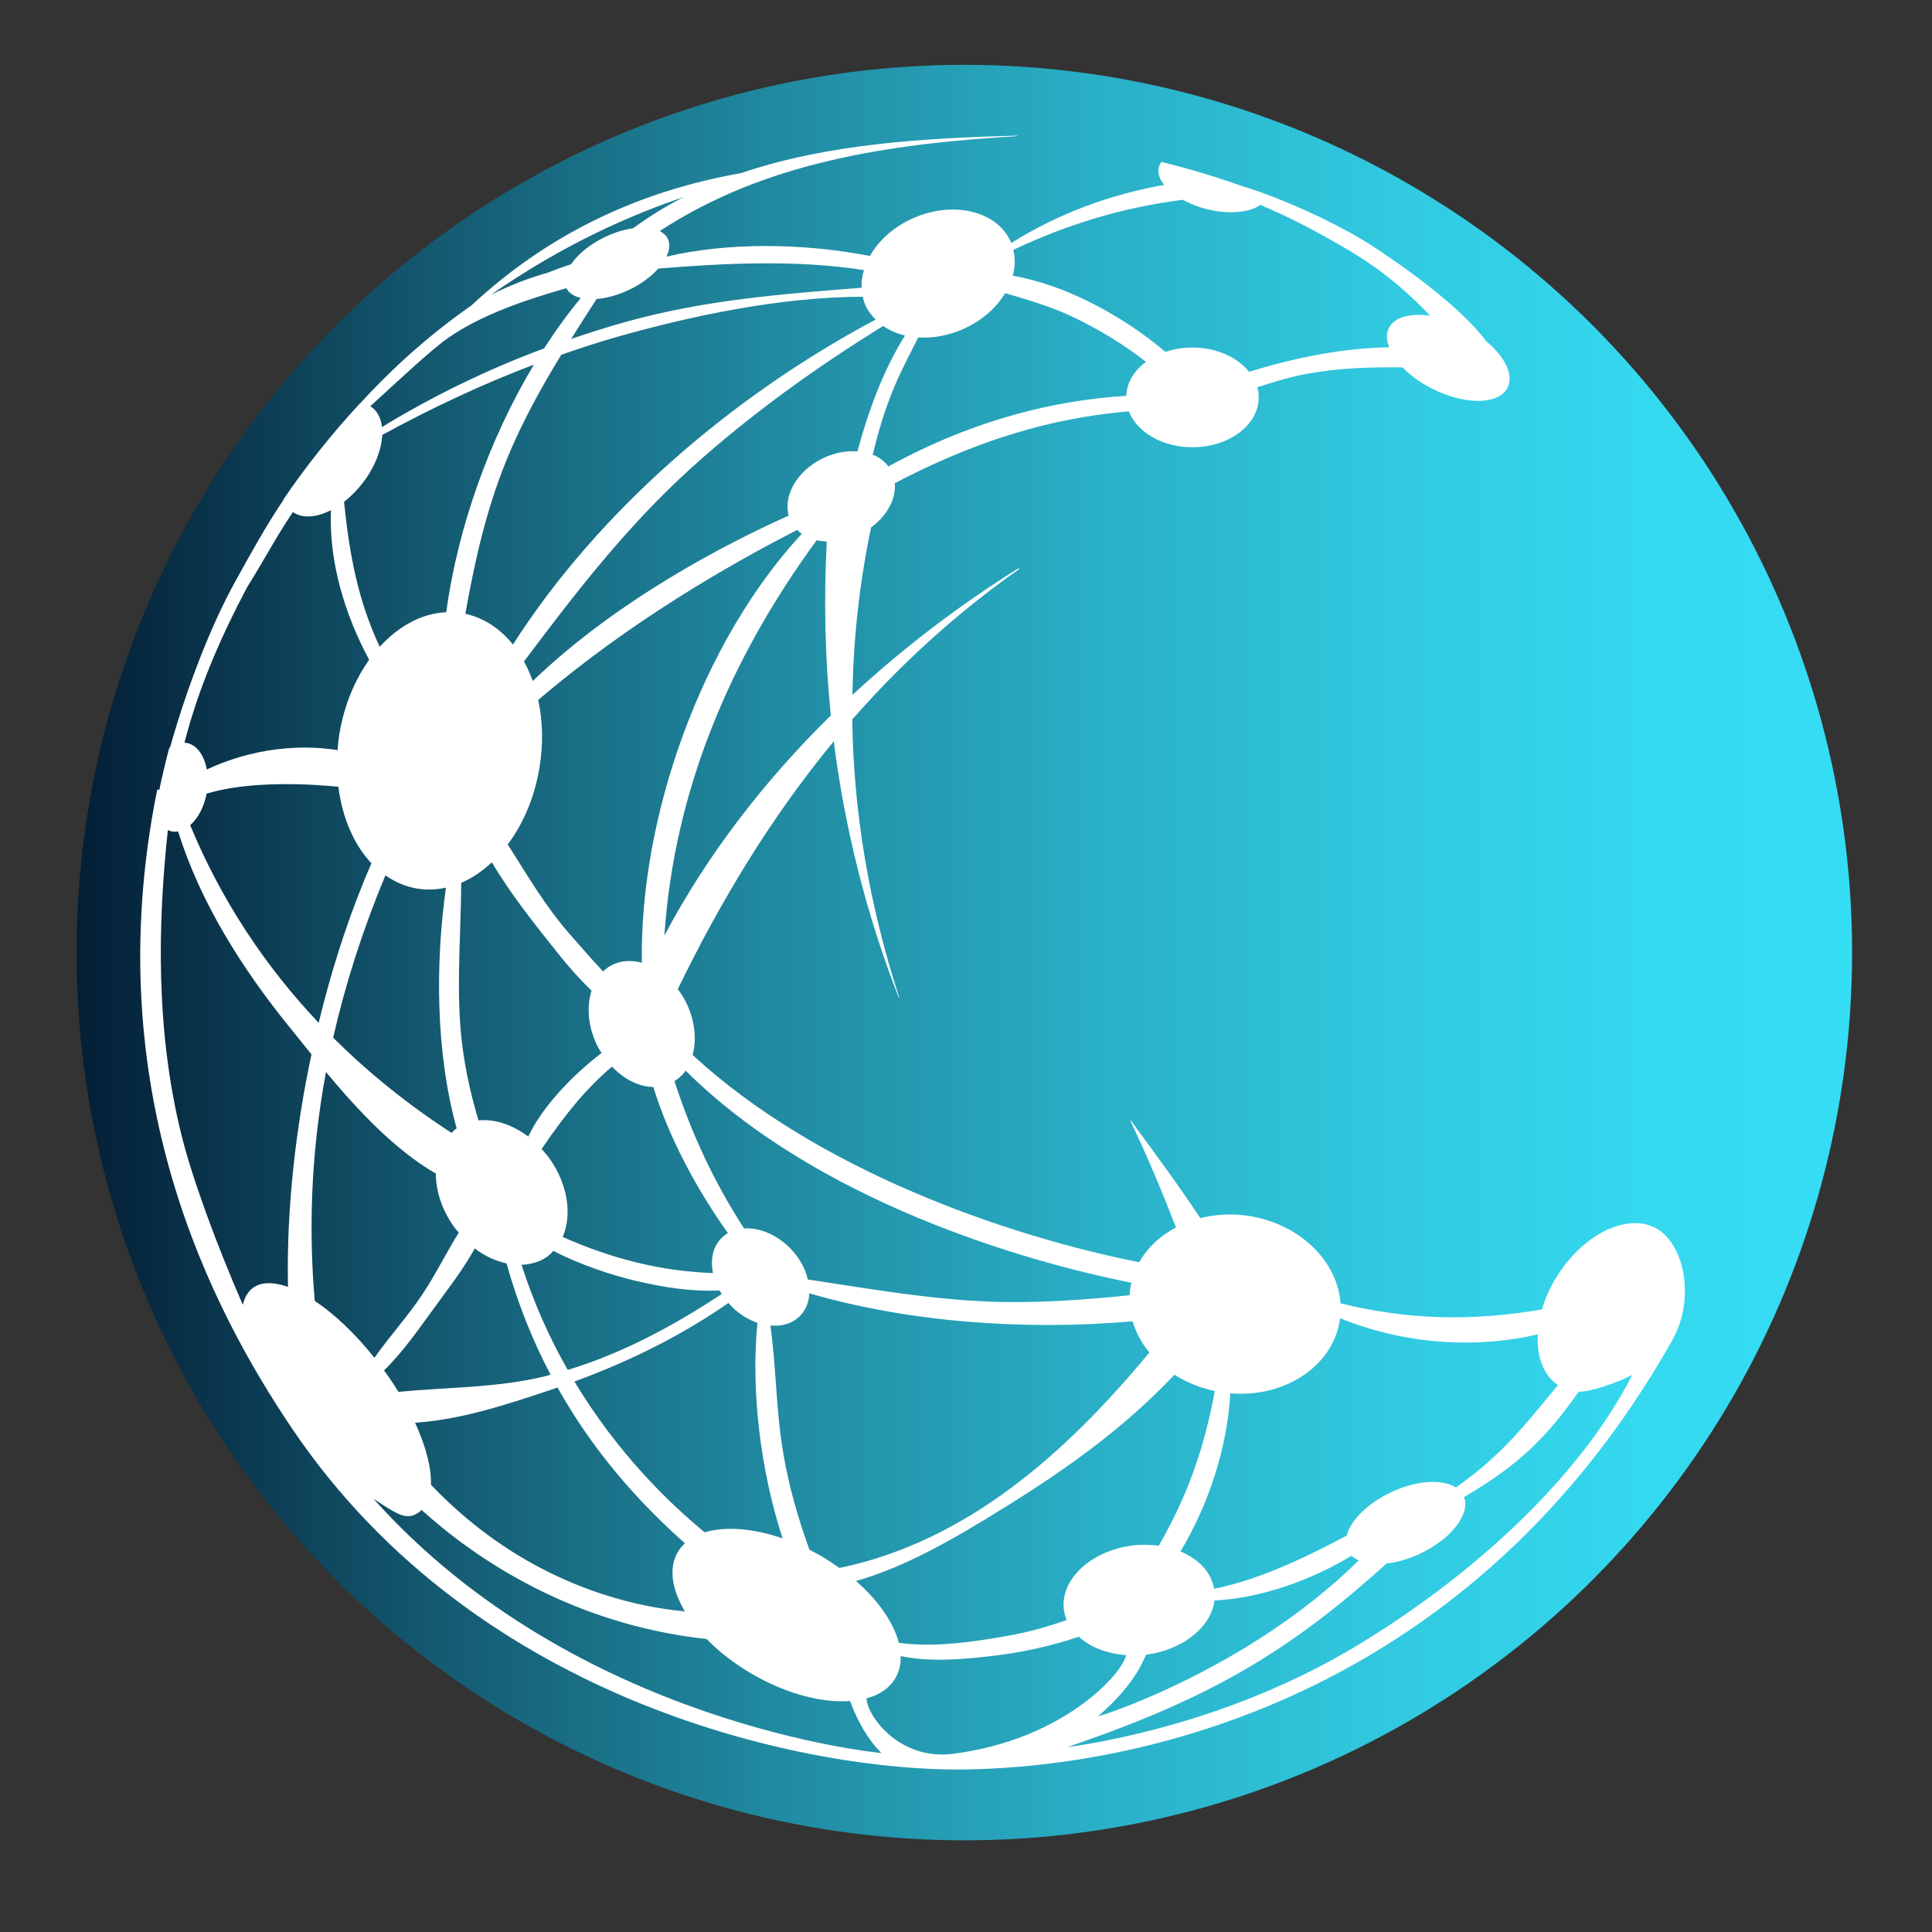 <?xml version="1.0" encoding="utf-8"?>
<!-- Generator: Adobe Illustrator 16.0.0, SVG Export Plug-In . SVG Version: 6.00 Build 0)  -->
<!DOCTYPE svg PUBLIC "-//W3C//DTD SVG 1.1//EN" "http://www.w3.org/Graphics/SVG/1.1/DTD/svg11.dtd">
<svg version="1.1" id="Calque_1" xmlns="http://www.w3.org/2000/svg" xmlns:xlink="http://www.w3.org/1999/xlink" x="0px" y="0px"
	 width="36px" height="36px" viewBox="0 0 36 36" enable-background="new 0 0 36 36" xml:space="preserve">
<rect x="0" y="0" width="36" height="36" fill="#333333" stroke="none"/>
<linearGradient id="SVGID_1_" gradientUnits="userSpaceOnUse" x1="1.426" y1="17.75" x2="34.511" y2="17.75">
	<stop  offset="0" style="stop-color:#041E35"/>
	<stop  offset="0.016" style="stop-color:#05233A"/>
	<stop  offset="0.207" style="stop-color:#145B72"/>
	<stop  offset="0.393" style="stop-color:#208AA1"/>
	<stop  offset="0.568" style="stop-color:#29AEC5"/>
	<stop  offset="0.732" style="stop-color:#30C8DF"/>
	<stop  offset="0.879" style="stop-color:#34D8EF"/>
	<stop  offset="0.994" style="stop-color:#35DDF4"/>
</linearGradient>
<circle fill="url(#SVGID_1_)" cx="17.969" cy="17.75" r="16.542"/>
<g>
	<path fill="#FFFFFF" d="M24.254,32.199"/>
	<path fill="#FFFFFF" d="M30.898,22.911c-0.521-0.332-1.361,0.048-1.873,0.85c-0.135,0.208-0.23,0.425-0.294,0.638
		c-1.29,0.223-2.479,0.199-3.752-0.113c-0.056-0.788-0.762-1.485-1.717-1.63c-0.313-0.048-0.616-0.028-0.896,0.042
		c-0.412-0.621-0.854-1.219-1.295-1.82c-0.004-0.004-0.012,0-0.008,0.007c0.31,0.649,0.59,1.315,0.849,1.987
		c-0.294,0.155-0.532,0.376-0.685,0.648c-2.471-0.491-6.003-1.716-8.321-3.863c0.079-0.293,0.043-0.651-0.127-0.989
		c-0.044-0.086-0.095-0.164-0.149-0.237c0.811-1.672,1.755-3.223,2.906-4.618c0.206,1.626,0.607,3.226,1.209,4.771
		c0.002,0.006,0.011,0.004,0.009-0.003c-0.555-1.708-0.851-3.438-0.873-5.175c0.901-1.027,1.922-1.966,3.104-2.798
		c0.01-0.008,0.001-0.023-0.01-0.017c-1.089,0.679-2.133,1.471-3.091,2.358c0.017-1.038,0.129-2.078,0.347-3.12
		c0.301-0.22,0.468-0.536,0.442-0.825c1.902-0.997,3.319-1.244,4.361-1.34c0.151,0.387,0.621,0.67,1.185,0.67
		c0.682,0,1.235-0.415,1.235-0.929c0-0.064-0.008-0.127-0.024-0.189c0.304-0.1,0.611-0.194,0.934-0.252
		c0.594-0.109,1.177-0.125,1.771-0.118c0.144,0.149,0.335,0.29,0.56,0.401c0.611,0.307,1.235,0.296,1.396-0.024
		c0.12-0.238-0.052-0.58-0.399-0.866c-0.465-0.631-1.544-1.405-2.161-1.8c-0.644-0.41-1.659-0.87-2.391-1.091
		c-0.489-0.173-0.99-0.325-1.499-0.449c-0.022,0.03-0.038,0.062-0.048,0.097c-0.027,0.106,0.012,0.221,0.099,0.332
		c-1.014,0.178-1.982,0.539-2.848,1.082c-0.004-0.004-0.006-0.009-0.007-0.015c-0.247-0.574-1.056-0.778-1.805-0.455
		c-0.371,0.16-0.658,0.42-0.823,0.712c-1.211-0.236-2.622-0.263-3.79,0.012c0.058-0.121,0.071-0.239,0.023-0.335
		c-0.03-0.061-0.083-0.107-0.148-0.142c1.971-1.288,4.26-1.622,6.655-1.768c0.007,0,0.007-0.01-0.001-0.01
		c-1.711,0.047-3.519,0.148-5.143,0.7c-1.899,0.334-3.586,1.129-5.02,2.464C7.858,6.337,7.168,7.016,6.717,7.51
		c-0.001,0-0.002-0.001-0.003-0.001c-0.52,0.561-1,1.161-1.432,1.795C5.284,9.307,5.284,9.308,5.285,9.31
		c-0.341,0.506-0.631,1.037-0.899,1.521c-0.479,0.863-0.918,2.036-1.218,3.098c-0.004,0.004-0.01,0.006-0.015,0.01
		c-0.069,0.258-0.129,0.518-0.185,0.779c-0.02-0.006-0.036-0.007-0.04,0.004c-1.138,5.646,1.065,9.741,2.503,11.88
		c3.485,5.185,9.702,6.405,12.518,6.37c3.539-0.045,9.53-1.495,13.204-7.984C31.591,24.217,31.395,23.229,30.898,22.911z
		 M24.966,24.596c0.003-0.011,0.003-0.021,0.004-0.033c1.149,0.468,2.472,0.584,3.684,0.301c-0.021,0.41,0.102,0.762,0.377,0.944
		c-0.627,0.76-1.044,1.304-1.903,1.909c-0.251-0.161-0.728-0.137-1.203,0.087c-0.444,0.208-0.761,0.529-0.832,0.811
		c-0.776,0.41-1.611,0.814-2.47,0.99c-0.052-0.311-0.292-0.556-0.627-0.695c0.524-0.873,0.873-1.934,0.929-2.947
		C23.938,26.047,24.837,25.458,24.966,24.596z M25.318,29.075c-2.077,2.051-4.889,2.932-4.855,2.904
		c0.751-0.646,0.874-1.144,0.897-1.147c0.688-0.089,1.21-0.521,1.27-1.009c0.869-0.043,1.805-0.38,2.554-0.834
		C25.22,29.024,25.267,29.053,25.318,29.075z M21.884,25.616c0.222,0.142,0.475,0.244,0.752,0.303
		c-0.194,1.054-0.503,1.943-1.044,2.884c-0.157-0.022-0.323-0.026-0.498-0.004c-0.773,0.101-1.343,0.637-1.27,1.199
		c0.01,0.066,0.028,0.128,0.052,0.188c-0.345,0.123-0.7,0.224-1.076,0.291c-0.561,0.101-1.374,0.232-2.051,0.134
		c-0.097-0.373-0.38-0.785-0.798-1.151c0.971-0.278,1.885-0.825,2.752-1.361C19.886,27.366,20.96,26.597,21.884,25.616z
		 M21.417,25.202c-1.559,1.883-3.405,3.521-5.775,4.015c-0.11-0.078-0.225-0.155-0.347-0.226c-0.071-0.04-0.142-0.079-0.213-0.115
		c-0.212-0.588-0.386-1.187-0.492-1.827c-0.13-0.774-0.126-1.573-0.235-2.35c0.211,0.019,0.408-0.034,0.547-0.174
		c0.113-0.112,0.171-0.262,0.179-0.426c1.86,0.541,4.014,0.697,6.024,0.522C21.165,24.83,21.273,25.027,21.417,25.202z
		 M10.029,13.043c1.683-1.44,3.539-2.511,4.828-3.169c0.025,0.026,0.051,0.052,0.082,0.074c-1.865,2.013-3.024,5.271-2.979,7.992
		c-0.192-0.053-0.386-0.044-0.558,0.042c-0.062,0.031-0.116,0.073-0.165,0.12c-0.216-0.234-0.432-0.481-0.623-0.698
		c-0.452-0.517-0.789-1.096-1.153-1.669c0.29-0.388,0.505-0.886,0.594-1.449C10.126,13.848,10.111,13.425,10.029,13.043z
		 M13.444,23.069c-0.162,0.16-0.21,0.404-0.158,0.653c-0.989-0.036-1.893-0.271-2.801-0.673c0.177-0.406,0.099-0.977-0.245-1.461
		c-0.046-0.064-0.097-0.121-0.148-0.178c0.476-0.696,0.835-1.126,1.311-1.536c0.225,0.237,0.504,0.377,0.771,0.381
		c0.294,0.955,0.811,1.907,1.39,2.723C13.52,23.004,13.481,23.032,13.444,23.069z M13.449,24.112
		c-0.898,0.591-1.84,1.102-2.87,1.414c-0.33-0.578-0.627-1.229-0.861-1.958c0.173-0.007,0.337-0.053,0.478-0.152
		c0.044-0.03,0.079-0.07,0.116-0.108c0.487,0.256,1.116,0.463,1.554,0.563c0.548,0.126,1.007,0.195,1.543,0.177
		C13.421,24.07,13.435,24.09,13.449,24.112z M10.392,17.758c0.197,0.249,0.405,0.484,0.631,0.701
		c-0.097,0.301-0.067,0.682,0.113,1.04c0.021,0.043,0.048,0.081,0.074,0.121c-0.596,0.457-1.128,1.045-1.366,1.559
		c-0.293-0.222-0.627-0.333-0.928-0.302c-0.165-0.552-0.287-1.116-0.336-1.732c-0.07-0.901,0.01-1.799,0.014-2.695
		c0.203-0.087,0.395-0.217,0.571-0.382C9.517,16.664,9.962,17.219,10.392,17.758z M8.847,23.263
		c0.188,0.144,0.391,0.235,0.591,0.278c0.214,0.761,0.491,1.449,0.821,2.074c-0.034,0.01-0.066,0.021-0.1,0.029
		c-0.898,0.219-1.824,0.203-2.735,0.291c-0.082-0.133-0.171-0.267-0.268-0.399c0.35-0.342,0.651-0.775,0.915-1.138
		C8.325,24.048,8.624,23.666,8.847,23.263z M7.734,26.51c0.852-0.055,1.699-0.335,2.504-0.604c0.05-0.016,0.099-0.035,0.15-0.053
		c0.645,1.153,1.466,2.097,2.375,2.904c-0.053,0.049-0.099,0.103-0.135,0.165c-0.173,0.299-0.108,0.698,0.134,1.104
		c-0.987-0.091-2.969-0.513-4.732-2.359C8.041,27.357,7.938,26.954,7.734,26.51z M13.131,28.553
		c-0.685-0.565-1.631-1.485-2.427-2.81c1.013-0.372,1.985-0.849,2.871-1.465c0.018,0.021,0.034,0.043,0.054,0.063
		c0.147,0.147,0.315,0.25,0.485,0.308c-0.124,1.246,0.051,2.728,0.468,4.017C14.03,28.475,13.51,28.437,13.131,28.553z
		 M12.776,19.95c2.442,2.427,6.302,3.556,8.306,3.951c-0.006,0.034-0.016,0.066-0.021,0.103c-0.006,0.043-0.008,0.086-0.012,0.13
		c-0.657,0.07-1.316,0.12-1.989,0.128c-1.363,0.019-2.676-0.22-4.007-0.421c-0.048-0.203-0.159-0.411-0.335-0.589
		c-0.254-0.253-0.574-0.38-0.853-0.362c-0.555-0.856-0.98-1.764-1.297-2.745C12.649,20.094,12.721,20.03,12.776,19.95z
		 M12.38,17.433c0.179-2.692,1.218-5.154,2.838-7.367c0.059,0.014,0.122,0.022,0.188,0.025c-0.058,1.085-0.034,2.167,0.075,3.241
		C14.25,14.541,13.182,15.918,12.38,17.433z M18.881,4.656c1.009-0.477,2.037-0.79,3.158-0.933c0.13,0.07,0.276,0.131,0.44,0.172
		c0.416,0.106,0.803,0.067,1.005-0.076c0.554,0.227,1.099,0.522,1.633,0.835c0.647,0.381,1.148,0.821,1.532,1.23
		c-0.364-0.054-0.665,0.021-0.77,0.229c-0.053,0.104-0.045,0.229,0.007,0.359c-0.857,0.011-1.772,0.195-2.61,0.457
		c-0.217-0.271-0.607-0.453-1.057-0.453c-0.18,0-0.349,0.029-0.502,0.081c-0.786-0.663-1.847-1.247-2.847-1.419
		C18.916,4.978,18.921,4.813,18.881,4.656z M17.109,6.288c0.261,0.016,0.545-0.03,0.82-0.148c0.358-0.155,0.634-0.4,0.801-0.678
		c0.419,0.125,0.84,0.245,1.245,0.436c0.47,0.221,0.974,0.524,1.379,0.845c-0.221,0.162-0.357,0.385-0.368,0.633
		c-1.259,0.079-2.767,0.405-4.432,1.315c-0.074-0.098-0.173-0.172-0.293-0.22c0.112-0.444,0.213-0.813,0.419-1.299
		C16.808,6.87,16.963,6.582,17.109,6.288z M16.863,6.252c-0.404,0.644-0.688,1.419-0.886,2.159c-0.205-0.015-0.43,0.024-0.647,0.13
		c-0.477,0.232-0.738,0.69-0.633,1.066c-1.197,0.538-3.201,1.576-4.77,3.083c-0.046-0.129-0.101-0.251-0.163-0.365
		c0.961-1.28,1.91-2.514,3.126-3.614c1.092-0.985,2.306-1.858,3.567-2.637C16.576,6.156,16.712,6.216,16.863,6.252z M16.317,5.955
		c-2.651,1.409-5.151,3.543-6.759,6.055c-0.236-0.294-0.539-0.497-0.887-0.573c0.172-0.959,0.376-1.895,0.755-2.835
		c0.287-0.709,0.646-1.359,1.033-1.992c0.359-0.125,0.722-0.243,1.089-0.347c1.369-0.384,2.99-0.728,4.527-0.734
		c0.013,0.052,0.027,0.105,0.049,0.155C16.17,5.789,16.239,5.876,16.317,5.955z M16.098,5.033c-0.033,0.109-0.049,0.22-0.043,0.329
		c-1.46,0.115-2.899,0.223-4.363,0.627c-0.354,0.097-0.704,0.209-1.05,0.327c0.156-0.249,0.314-0.497,0.474-0.745
		c0.189-0.015,0.404-0.072,0.619-0.177c0.222-0.107,0.403-0.247,0.532-0.39C13.531,4.902,14.84,4.837,16.098,5.033z M12.733,3.675
		c-0.325,0.166-0.637,0.36-0.937,0.579c-0.168,0.024-0.351,0.078-0.535,0.168c-0.278,0.135-0.495,0.319-0.62,0.501
		c-0.149,0.05-0.296,0.102-0.441,0.16c-0.362,0.103-0.714,0.24-1.053,0.411C10.253,4.723,11.458,4.104,12.733,3.675z M8.37,6.283
		c0.614-0.423,1.432-0.698,2.184-0.913c0.047,0.093,0.143,0.153,0.268,0.183c-0.242,0.292-0.47,0.607-0.684,0.939
		C9.086,6.883,8.077,7.373,7.118,7.957c-0.019-0.153-0.076-0.28-0.182-0.364C6.924,7.585,6.91,7.58,6.897,7.573
		C7.379,7.134,8.038,6.51,8.37,6.283z M6.755,9.004c0.231-0.298,0.354-0.625,0.367-0.899c0.914-0.498,1.854-0.942,2.827-1.311
		C9.11,8.192,8.528,9.848,8.314,11.408c-0.452,0.02-0.887,0.257-1.238,0.644c-0.404-0.857-0.567-1.725-0.665-2.701
		C6.532,9.256,6.65,9.14,6.755,9.004z M7.182,16.311c0.18,0.125,0.38,0.213,0.6,0.248c0.178,0.028,0.354,0.019,0.527-0.019
		c-0.198,1.423-0.192,3.063,0.2,4.486c-0.002,0.002-0.005,0.003-0.007,0.004c-0.033,0.023-0.059,0.053-0.088,0.08
		c-0.801-0.519-1.541-1.112-2.206-1.775C6.424,18.386,6.738,17.376,7.182,16.311z M5.938,19.059
		c-1.007-1.065-1.822-2.299-2.394-3.683c0.144-0.125,0.257-0.335,0.306-0.588c0.82-0.246,1.931-0.18,2.455-0.128
		c0.072,0.576,0.29,1.08,0.617,1.427C6.576,16.868,6.221,17.894,5.938,19.059z M4.606,10.939C4.897,10.481,5.146,10,5.457,9.542
		c0.181,0.125,0.442,0.101,0.71-0.036c-0.041,0.951,0.254,1.94,0.712,2.788c-0.271,0.38-0.472,0.861-0.558,1.4
		c-0.015,0.095-0.023,0.189-0.031,0.283c-1.111-0.171-2.022,0.165-2.436,0.362c-0.049-0.267-0.19-0.467-0.386-0.498
		c-0.01-0.002-0.021-0.001-0.031-0.001C3.7,12.815,4.11,11.879,4.606,10.939z M5.366,23.979C5.098,23.885,4.868,23.883,4.71,24
		c-0.094,0.07-0.154,0.18-0.185,0.314c-0.489-1.121-0.937-2.339-1.141-3.155c-0.488-1.951-0.443-3.966-0.256-5.692
		c0.025,0.012,0.051,0.022,0.079,0.026c0.037,0.007,0.075,0.006,0.111-0.001c0.417,1.329,1.191,2.551,2.059,3.625
		c0.132,0.163,0.275,0.343,0.427,0.53C5.518,20.989,5.336,22.482,5.366,23.979z M5.865,24.24c-0.106-1.224-0.09-2.65,0.209-4.264
		c0.586,0.703,1.283,1.451,2.047,1.892c0.001,0.321,0.11,0.67,0.335,0.987c0.028,0.04,0.062,0.074,0.093,0.113
		c-0.239,0.38-0.439,0.797-0.687,1.163C7.601,24.523,7.259,24.9,6.977,25.3C6.616,24.846,6.227,24.481,5.865,24.24z M6.958,27.926
		c0.465,0.303,0.622,0.423,0.866,0.24c0.011-0.01,0.019-0.021,0.03-0.032c0.965,0.874,2.758,2.127,5.313,2.407
		c0.231,0.237,0.521,0.463,0.854,0.656c0.64,0.37,1.302,0.537,1.82,0.5c0.242,0.669,0.585,0.968,0.585,0.968
		S10.733,32.15,6.958,27.926z M16.146,31.647c0.242-0.064,0.432-0.193,0.541-0.382c0.07-0.121,0.1-0.26,0.096-0.407
		c0.557,0.121,1.208,0.056,1.698-0.001c0.548-0.063,1.095-0.181,1.621-0.359c0.211,0.193,0.523,0.317,0.879,0.343
		c-0.042,0.311-1.142,1.581-3.236,1.84C16.769,32.8,16.164,31.992,16.146,31.647z M25.301,30.654
		c-2.13,1.289-4.368,1.758-5.413,1.901c2.639-0.901,4.11-1.759,5.949-3.422c0.195-0.021,0.409-0.081,0.623-0.182
		c0.582-0.272,0.939-0.737,0.821-1.055c1.005-0.591,1.516-1.084,2.136-1.964c0.209,0.014,0.776-0.191,0.998-0.312
		C29.364,27.675,27.245,29.479,25.301,30.654z"/>
</g>
</svg>
